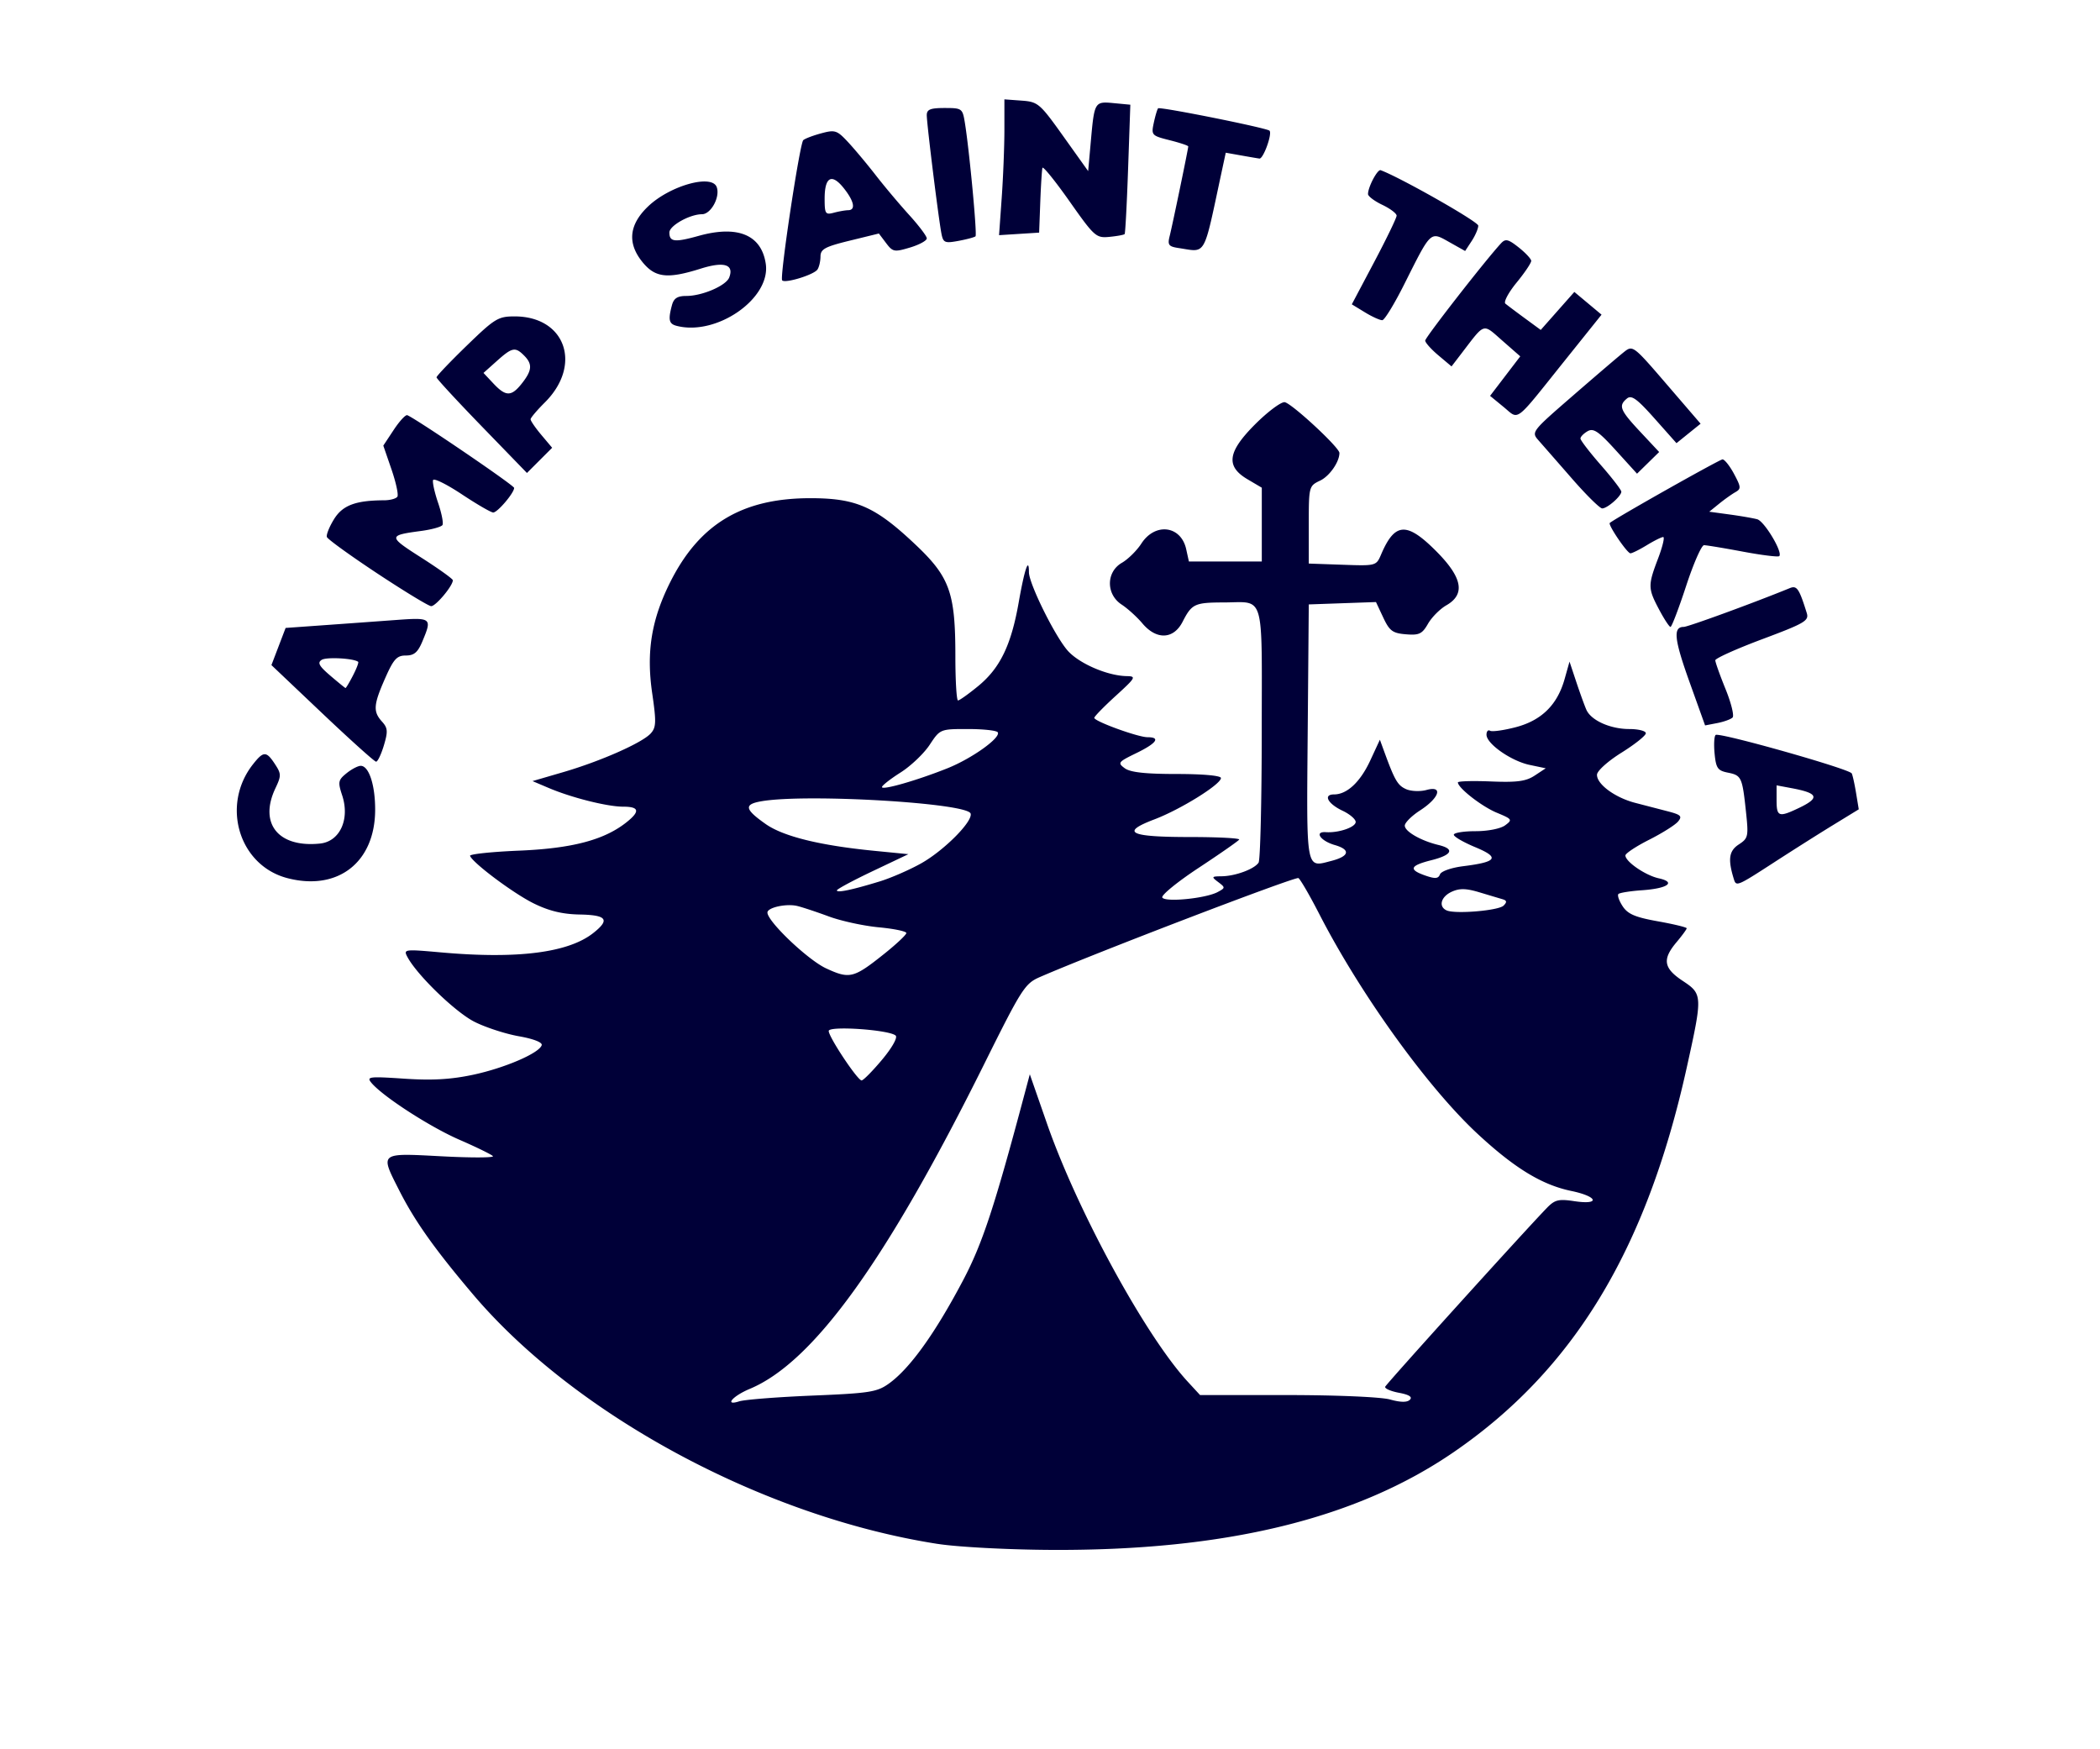<?xml version="1.0" encoding="UTF-8"?>
<svg data-bbox="57.96 24.319 396.996 355.021" xmlns="http://www.w3.org/2000/svg" viewBox="0 0 514 428" height="428" width="514" data-type="color">
    <g>
        <path d="M229.498 377.863c-42.397-6.594-88.587-31.403-113.742-61.089-9.329-11.009-14.189-17.85-17.973-25.295-4.823-9.492-5.068-9.29 10.306-8.481 7.288.383 12.938.362 12.555-.046-.382-.408-4.068-2.209-8.19-4.001-7.246-3.15-18.803-10.63-21.565-13.959-1.23-1.482-.54-1.567 8.052-.992 6.834.458 11.428.197 16.84-.955 7.77-1.655 16.225-5.3 16.808-7.248.205-.684-2.022-1.551-5.605-2.182-3.27-.576-8.168-2.174-10.886-3.552-4.636-2.349-13.991-11.394-16.357-15.813-1.034-1.933-.838-1.96 8.27-1.149 18.625 1.66 31.065.08 37.17-4.723 4.19-3.296 3.368-4.432-3.296-4.555-4.223-.077-7.487-.865-11.248-2.715-4.918-2.42-14.928-9.895-15.586-11.639-.158-.42 5.242-.994 12-1.276 12.938-.54 20.761-2.592 26.205-6.874 3.464-2.725 3.253-3.887-.707-3.887-3.889 0-12.591-2.18-18.21-4.564l-4-1.696 7.5-2.188c9.16-2.673 19.355-7.182 21.436-9.481 1.336-1.476 1.384-2.79.362-9.806-1.48-10.151-.195-18.055 4.432-27.265 7.146-14.221 17.641-20.5 34.27-20.5 11.217 0 15.855 2.04 25.652 11.283 8.483 8.002 9.848 11.8 9.848 27.399 0 5.95.291 10.818.647 10.818s2.564-1.57 4.906-3.49c5.38-4.408 8.104-10.024 9.948-20.517 1.424-8.096 2.5-11.272 2.5-7.381 0 2.724 6.154 15.251 9.36 19.05 2.7 3.2 9.772 6.3 14.567 6.384 2.403.042 2.227.36-2.678 4.83-2.887 2.63-5.25 5.053-5.25 5.382 0 .854 10.69 4.742 13.038 4.742 3.268 0 2.222 1.476-2.765 3.899-4.444 2.159-4.612 2.38-2.809 3.699 1.366.998 5.031 1.402 12.727 1.402 6.465 0 10.81.398 10.81.99 0 1.547-9.886 7.687-16.295 10.121-8.41 3.194-6.137 4.318 8.735 4.318 6.827 0 12.238.283 12.024.628s-4.673 3.454-9.91 6.908c-5.238 3.453-9.244 6.729-8.904 7.279.737 1.193 10.631.211 13.537-1.344 1.907-1.02 1.912-1.108.145-2.447-1.71-1.296-1.654-1.391.852-1.42 3.351-.04 8.03-1.774 9.03-3.345.415-.653.761-14.977.77-31.83.017-34.818.88-31.868-9.317-31.842-7.115.017-7.803.341-10.054 4.734-2.214 4.32-6.394 4.489-9.838.396-1.32-1.57-3.61-3.647-5.089-4.615-3.839-2.515-3.805-7.977.063-10.214 1.513-.874 3.657-2.991 4.766-4.703 3.379-5.218 9.708-4.424 10.982 1.378l.661 3.008h17.841v-18.067l-3.5-2.065c-5.383-3.176-4.89-6.696 1.891-13.476 2.966-2.965 6.184-5.392 7.153-5.392 1.474 0 13.456 11.068 13.456 12.43 0 2.189-2.412 5.659-4.694 6.753-2.783 1.333-2.806 1.423-2.806 10.83v9.487l8.253.29c8.193.29 8.262.271 9.443-2.5 3.355-7.863 6.253-8.058 13.413-.898 6.504 6.504 7.294 10.61 2.562 13.325-1.557.894-3.577 2.925-4.489 4.515-1.435 2.5-2.167 2.849-5.419 2.58-3.249-.27-4.001-.826-5.538-4.102l-1.778-3.79-8.224.29-8.223.29-.264 31.276c-.29 34.375-.52 33.133 5.824 31.489 4.401-1.14 4.733-2.748.8-3.876-3.486-1-5.11-3.352-2.174-3.148 3.127.216 7.315-1.225 7.292-2.51-.011-.677-1.45-1.906-3.198-2.73-3.645-1.722-4.833-4-2.086-4 3.174 0 6.42-3.05 8.865-8.325l2.344-5.06 1.076 2.942c2.563 7.015 3.275 8.236 5.339 9.155 1.2.534 3.447.624 4.992.2 4.139-1.137 3.174 1.932-1.574 5.005-2.055 1.33-3.736 3.006-3.736 3.724 0 1.436 3.956 3.707 8.25 4.737 4.046.97 3.356 2.44-1.75 3.726-5.274 1.328-5.65 2.299-1.455 3.761 2.387.833 3.158.769 3.566-.295.295-.768 2.774-1.638 5.714-2.005 8.31-1.039 8.993-2.129 2.914-4.655-2.882-1.198-5.239-2.567-5.239-3.044s2.39-.867 5.309-.867c3.043 0 6.137-.612 7.25-1.434 1.844-1.363 1.74-1.518-2.059-3.093-3.667-1.52-9.497-6.066-9.502-7.41-.001-.31 3.624-.415 8.056-.235 6.43.262 8.604-.03 10.753-1.447l2.693-1.776-3.936-.825c-4.527-.95-10.564-5.172-10.564-7.39 0-.829.39-1.266.868-.971s3.28-.089 6.228-.853c6.345-1.646 10.234-5.458 12.015-11.776l1.209-4.29 1.666 5c.916 2.75 2.024 5.805 2.461 6.787 1.16 2.605 5.858 4.713 10.503 4.713 2.228 0 4.05.465 4.05 1.032 0 .568-2.68 2.705-5.955 4.75-3.333 2.081-5.974 4.457-6 5.396-.062 2.314 4.396 5.602 9.336 6.886 2.265.59 5.84 1.517 7.943 2.062 3.27.848 3.641 1.212 2.56 2.514-.695.838-3.879 2.843-7.074 4.456s-5.81 3.344-5.81 3.846c0 1.518 4.894 4.876 8.146 5.59 4.36.958 2.23 2.488-4.068 2.924-2.875.198-5.48.613-5.788.922-.309.308.157 1.655 1.033 2.993 1.26 1.922 3.073 2.697 8.636 3.691 3.873.692 7.041 1.46 7.041 1.704 0 .245-1.125 1.783-2.5 3.417-3.515 4.178-3.17 6.345 1.5 9.436 4.9 3.243 4.917 3.588 1.016 21.218-9.86 44.567-27.67 73.966-57.016 94.117-23.836 16.368-55.9 24.166-98.47 23.95-10.668-.055-22.915-.702-27.871-1.473m-30.659-36.295c13.937-.571 15.82-.864 18.681-2.905 5.13-3.658 11.3-12.23 18.165-25.23 4.762-9.018 7.68-17.863 15.174-46l1.2-4.5 4.219 12.106c7.45 21.374 24.134 51.953 34.452 63.143l2.996 3.25 21.307.006c12.103.003 22.978.47 25.176 1.08 2.606.724 4.2.745 4.88.065s-.189-1.236-2.663-1.7c-2.02-.379-3.542-1.045-3.38-1.48.26-.704 33.829-37.829 39.557-43.749 1.961-2.027 2.863-2.25 6.75-1.667 6.41.962 5.768-1.146-.764-2.503-7.16-1.489-13.834-5.549-22.853-13.904-12.253-11.351-28.73-34.216-38.836-53.892-2.33-4.535-4.623-8.484-5.097-8.777-.71-.44-50 18.428-63.318 24.238-3.623 1.58-4.434 2.85-13.567 21.233-23.994 48.296-41.855 73.045-57.403 79.542-4.215 1.761-6.322 4.251-2.582 3.052 1.323-.424 9.381-1.057 17.906-1.407zm17.049-82.194c2.43-2.902 3.855-5.421 3.343-5.91-1.486-1.422-16.392-2.452-16.392-1.134 0 1.488 7.06 12.102 8.049 12.102.42 0 2.67-2.276 5-5.058m.478-25.873c3.01-2.402 5.473-4.714 5.473-5.138s-3.037-1.056-6.75-1.404-9.225-1.547-12.25-2.666-6.504-2.27-7.731-2.56c-2.675-.631-7.269.387-7.269 1.61 0 2.18 9.894 11.596 14.356 13.663 5.757 2.667 6.741 2.423 14.17-3.505m151.655-11.85c.87-.87.805-1.255-.265-1.568-.78-.228-3.33-.99-5.667-1.693-3.238-.974-4.847-1.007-6.75-.14-2.659 1.212-3.324 3.648-1.25 4.574 2.11.941 12.71.049 13.932-1.174m-152.682-5.928c2.75-.843 7.316-2.834 10.146-4.425 5.619-3.16 12.705-10.305 12.085-12.185-.848-2.57-39.804-4.886-51.019-3.033-4.542.751-4.36 1.934.867 5.61 4.316 3.033 13.289 5.245 26.58 6.55l8.341.82-8.75 4.159c-4.812 2.287-8.75 4.404-8.75 4.705 0 .656 3.719-.123 10.5-2.201m16.563-27.687c5.979-2.386 13.123-7.493 12.314-8.803-.272-.44-3.559-.8-7.303-.8-6.8 0-6.811.004-9.375 3.878-1.411 2.133-4.605 5.17-7.096 6.75s-4.546 3.185-4.566 3.568c-.045.856 8.532-1.602 16.026-4.593M70.34 214.917c-11.844-3.083-16.308-17.831-8.428-27.85 2.58-3.28 3.271-3.286 5.389-.054 1.554 2.371 1.563 2.85.115 5.901-4.102 8.644.707 14.604 10.924 13.54 4.85-.504 7.342-5.941 5.408-11.802-1.076-3.26-.98-3.742 1.066-5.4 1.236-1 2.8-1.82 3.476-1.82 2.01 0 3.551 4.71 3.534 10.797-.037 12.834-9.137 19.902-21.484 16.688m354.05.265c-1.503-4.846-1.215-6.923 1.175-8.489 2.345-1.536 2.435-1.947 1.774-8.114-.899-8.395-1.096-8.816-4.453-9.487-2.465-.493-2.877-1.093-3.22-4.687-.216-2.267-.091-4.309.278-4.537 1.04-.642 32.622 8.29 33.282 9.412.211.359.686 2.485 1.057 4.725l.673 4.072-6.308 3.864c-3.47 2.126-9.997 6.256-14.505 9.178-8.94 5.794-9.185 5.897-9.753 4.063m15.916-17.435c5.18-2.47 4.771-3.617-1.724-4.835l-3.742-.702v3.611c0 4.095.529 4.28 5.466 1.926M78.887 174.59l-12.452-11.81 1.737-4.547 1.736-4.547 9.216-.658c5.068-.361 12.928-.93 17.465-1.263 9.087-.668 9.213-.572 6.801 5.2-1.128 2.7-2.026 3.468-4.055 3.468-2.199 0-2.988.864-5.05 5.529-2.885 6.522-3.009 8.192-.788 10.645 1.422 1.572 1.487 2.4.46 5.83-.66 2.198-1.518 3.989-1.908 3.98-.39-.01-6.313-5.332-13.162-11.827m7.5-9.25c.88-1.7 1.454-3.212 1.276-3.358-1.048-.86-7.723-1.229-8.91-.493-1.116.691-.677 1.506 2.086 3.87 1.925 1.646 3.601 3.011 3.724 3.034s.945-1.351 1.824-3.052m327.133 1.55c-3.747-10.45-4.064-13.457-1.42-13.457 1.054 0 17.17-5.89 25.975-9.492 1.73-.709 2.29.112 4.148 6.083.588 1.893-.442 2.5-10.867 6.403-6.334 2.371-11.517 4.702-11.517 5.179s1.129 3.645 2.508 7.04 2.153 6.527 1.719 6.96c-.434.435-2.125 1.048-3.758 1.363l-2.969.573zm-7.435-17.707c-2.746-5.183-2.76-5.894-.25-12.5 1.098-2.887 1.66-5.248 1.25-5.246s-2.22.902-4.02 2-3.6 1.99-4 1.984c-.802-.014-5.56-7.024-5.047-7.436 1.635-1.315 26.894-15.552 27.59-15.552.504 0 1.775 1.604 2.824 3.564 1.72 3.213 1.75 3.652.317 4.46-.874.493-2.67 1.771-3.989 2.84l-2.4 1.942 4.99.681c2.744.375 5.784.901 6.756 1.17 1.757.486 6.31 8.1 5.392 9.018-.264.264-4.268-.23-8.897-1.097-4.63-.868-8.916-1.578-9.525-1.578s-2.582 4.5-4.384 10-3.52 10-3.817 10-1.552-1.912-2.79-4.25m-313.746-8.841c-6.6-4.363-12.15-8.376-12.333-8.919-.183-.542.605-2.503 1.751-4.357 2.102-3.4 5.268-4.593 12.273-4.622 1.48-.006 2.937-.408 3.237-.893s-.353-3.494-1.451-6.686l-1.997-5.803 2.567-3.879c1.412-2.133 2.9-3.737 3.309-3.564 2.415 1.024 26.144 17.173 26.144 17.793 0 1.235-4.068 6.021-5.117 6.021-.534 0-3.989-2.002-7.677-4.449s-6.858-4.015-7.044-3.484c-.187.53.368 3.04 1.231 5.574.864 2.535 1.343 4.977 1.066 5.427-.278.45-2.633 1.101-5.232 1.45-8.12 1.086-8.118 1.318.045 6.526 4.25 2.711 7.728 5.204 7.728 5.539 0 1.378-4.224 6.412-5.318 6.338-.65-.044-6.582-3.65-13.182-8.012m292.464-23.159a3991 3991 0 0 0-8.188-9.359c-1.85-2.098-1.804-2.158 8.387-11 5.636-4.89 11.24-9.68 12.454-10.643 2.186-1.737 2.28-1.666 10.496 7.883l8.29 9.637-2.952 2.38-2.95 2.382-5.368-6.04c-4.286-4.822-5.646-5.808-6.75-4.892-2.145 1.78-1.727 2.827 3.248 8.145l4.63 4.95-2.709 2.654-2.709 2.653-5.171-5.696c-4.246-4.677-5.485-5.519-6.922-4.7-.962.547-1.75 1.353-1.75 1.79s2.25 3.366 5 6.509 5 6.068 5 6.5c0 1.093-3.435 4.097-4.683 4.097-.564 0-3.873-3.262-7.353-7.25m-266.888-12.838c-6.084-6.276-11.065-11.673-11.07-11.993-.003-.32 3.321-3.807 7.388-7.75 6.875-6.666 7.698-7.168 11.75-7.165 12.432.01 16.589 11.888 7.371 21.061-1.898 1.89-3.466 3.738-3.483 4.109-.018.37 1.162 2.092 2.622 3.827l2.654 3.154-3.085 3.084-3.084 3.084zm9.852-10.546c2.482-3.156 2.596-4.7.5-6.794-2.159-2.16-2.908-2.008-6.662 1.347l-3.266 2.919 2.424 2.581c3.058 3.256 4.409 3.245 7.004-.053m240.26 5.804-3.312-2.72 3.692-4.835 3.693-4.836-4.38-3.84c-4.88-4.28-4.16-4.498-9.91 3.004l-2.529 3.3-3.22-2.71c-1.772-1.49-3.222-3.116-3.222-3.613 0-.772 14.794-19.75 18.56-23.808 1.091-1.176 1.752-1.023 4.31 1 1.66 1.314 3.044 2.792 3.075 3.285.03.494-1.577 2.89-3.572 5.324s-3.232 4.755-2.75 5.158c.483.402 2.627 2.015 4.765 3.583l3.888 2.85 4.112-4.649 4.112-4.649 3.33 2.782 3.33 2.783-9.182 11.46c-12.323 15.385-10.907 14.32-14.79 11.131M165.59 79.743c-1.865-.487-2.082-1.47-1.12-5.06.45-1.682 1.34-2.25 3.519-2.25 3.887 0 9.728-2.517 10.498-4.523 1.224-3.19-1.264-3.963-6.972-2.164-8.022 2.528-11.04 2.23-14.086-1.39-3.962-4.71-3.554-9.315 1.23-13.866 5.299-5.04 15.526-7.928 16.753-4.73.92 2.398-1.384 6.672-3.597 6.672-2.974 0-7.975 2.801-7.975 4.467 0 2.319 1.28 2.466 7.17.827 9.565-2.662 15.36-.25 16.42 6.832 1.273 8.497-12.033 17.748-21.84 15.185m168.516-3.29-3.233-1.971 5.483-10.361c3.016-5.699 5.484-10.802 5.484-11.34s-1.575-1.73-3.5-2.647c-1.925-.918-3.5-2.105-3.5-2.638 0-1.735 2.325-6.123 3.093-5.84 4.83 1.78 23.879 12.593 23.89 13.562.01.706-.71 2.394-1.598 3.75l-1.614 2.463-3.89-2.185c-4.676-2.629-4.38-2.905-10.99 10.284-2.415 4.82-4.84 8.794-5.39 8.83s-2.456-.822-4.235-1.907M191.437 68.59c-.593-.964 4.309-33.47 5.17-34.281.403-.38 2.378-1.134 4.389-1.676 3.394-.916 3.867-.761 6.583 2.157 1.609 1.729 4.674 5.393 6.81 8.143 2.137 2.75 5.813 7.119 8.168 9.708s4.282 5.158 4.282 5.71c0 .55-1.846 1.555-4.103 2.231-3.846 1.153-4.213 1.084-5.861-1.101l-1.758-2.331-7.14 1.75c-6.074 1.488-7.14 2.068-7.153 3.891-.008 1.178-.346 2.61-.75 3.183-.933 1.32-8.098 3.49-8.637 2.616m16.152-17.143c1.922-.02 1.482-2.211-1.09-5.425-2.938-3.673-4.66-2.717-4.66 2.587 0 3.72.187 4.008 2.25 3.455 1.238-.332 2.813-.61 3.5-.617m80.91 9.262c-2.467-.37-2.757-.754-2.21-2.93.702-2.797 4.55-21.354 4.55-21.941 0-.207-2.048-.891-4.55-1.522-4.415-1.111-4.531-1.239-3.884-4.264.367-1.715.842-3.307 1.054-3.538.42-.457 26.587 4.793 27.264 5.47.734.734-1.516 6.954-2.466 6.822-.505-.07-2.565-.421-4.579-.78l-3.66-.65-1.103 5.137c-4.444 20.725-3.582 19.219-10.415 18.196m-58.05-3.423c-.677-3.315-3.616-26.989-3.612-29.103.002-1.399.878-1.75 4.371-1.75 4.241 0 4.387.106 4.953 3.598 1.106 6.817 3.034 27.38 2.607 27.801-.236.233-2.096.734-4.134 1.115-3.345.625-3.752.463-4.186-1.66m31.326-8.022c-3.502-4.97-6.482-8.652-6.621-8.183s-.38 4.227-.534 8.352l-.28 7.5-4.905.312-4.904.31.654-9.214c.36-5.068.654-12.547.654-16.619v-7.404l4.206.308c4.028.294 4.462.666 10.25 8.78l6.044 8.471.649-7.237c.877-9.78.918-9.848 5.65-9.397l4.024.384-.546 15.653c-.3 8.61-.681 15.812-.847 16.006s-1.838.502-3.714.684c-3.274.317-3.672-.038-9.78-8.706" fill="#000038" data-color="1"/>
    </g>
</svg>
